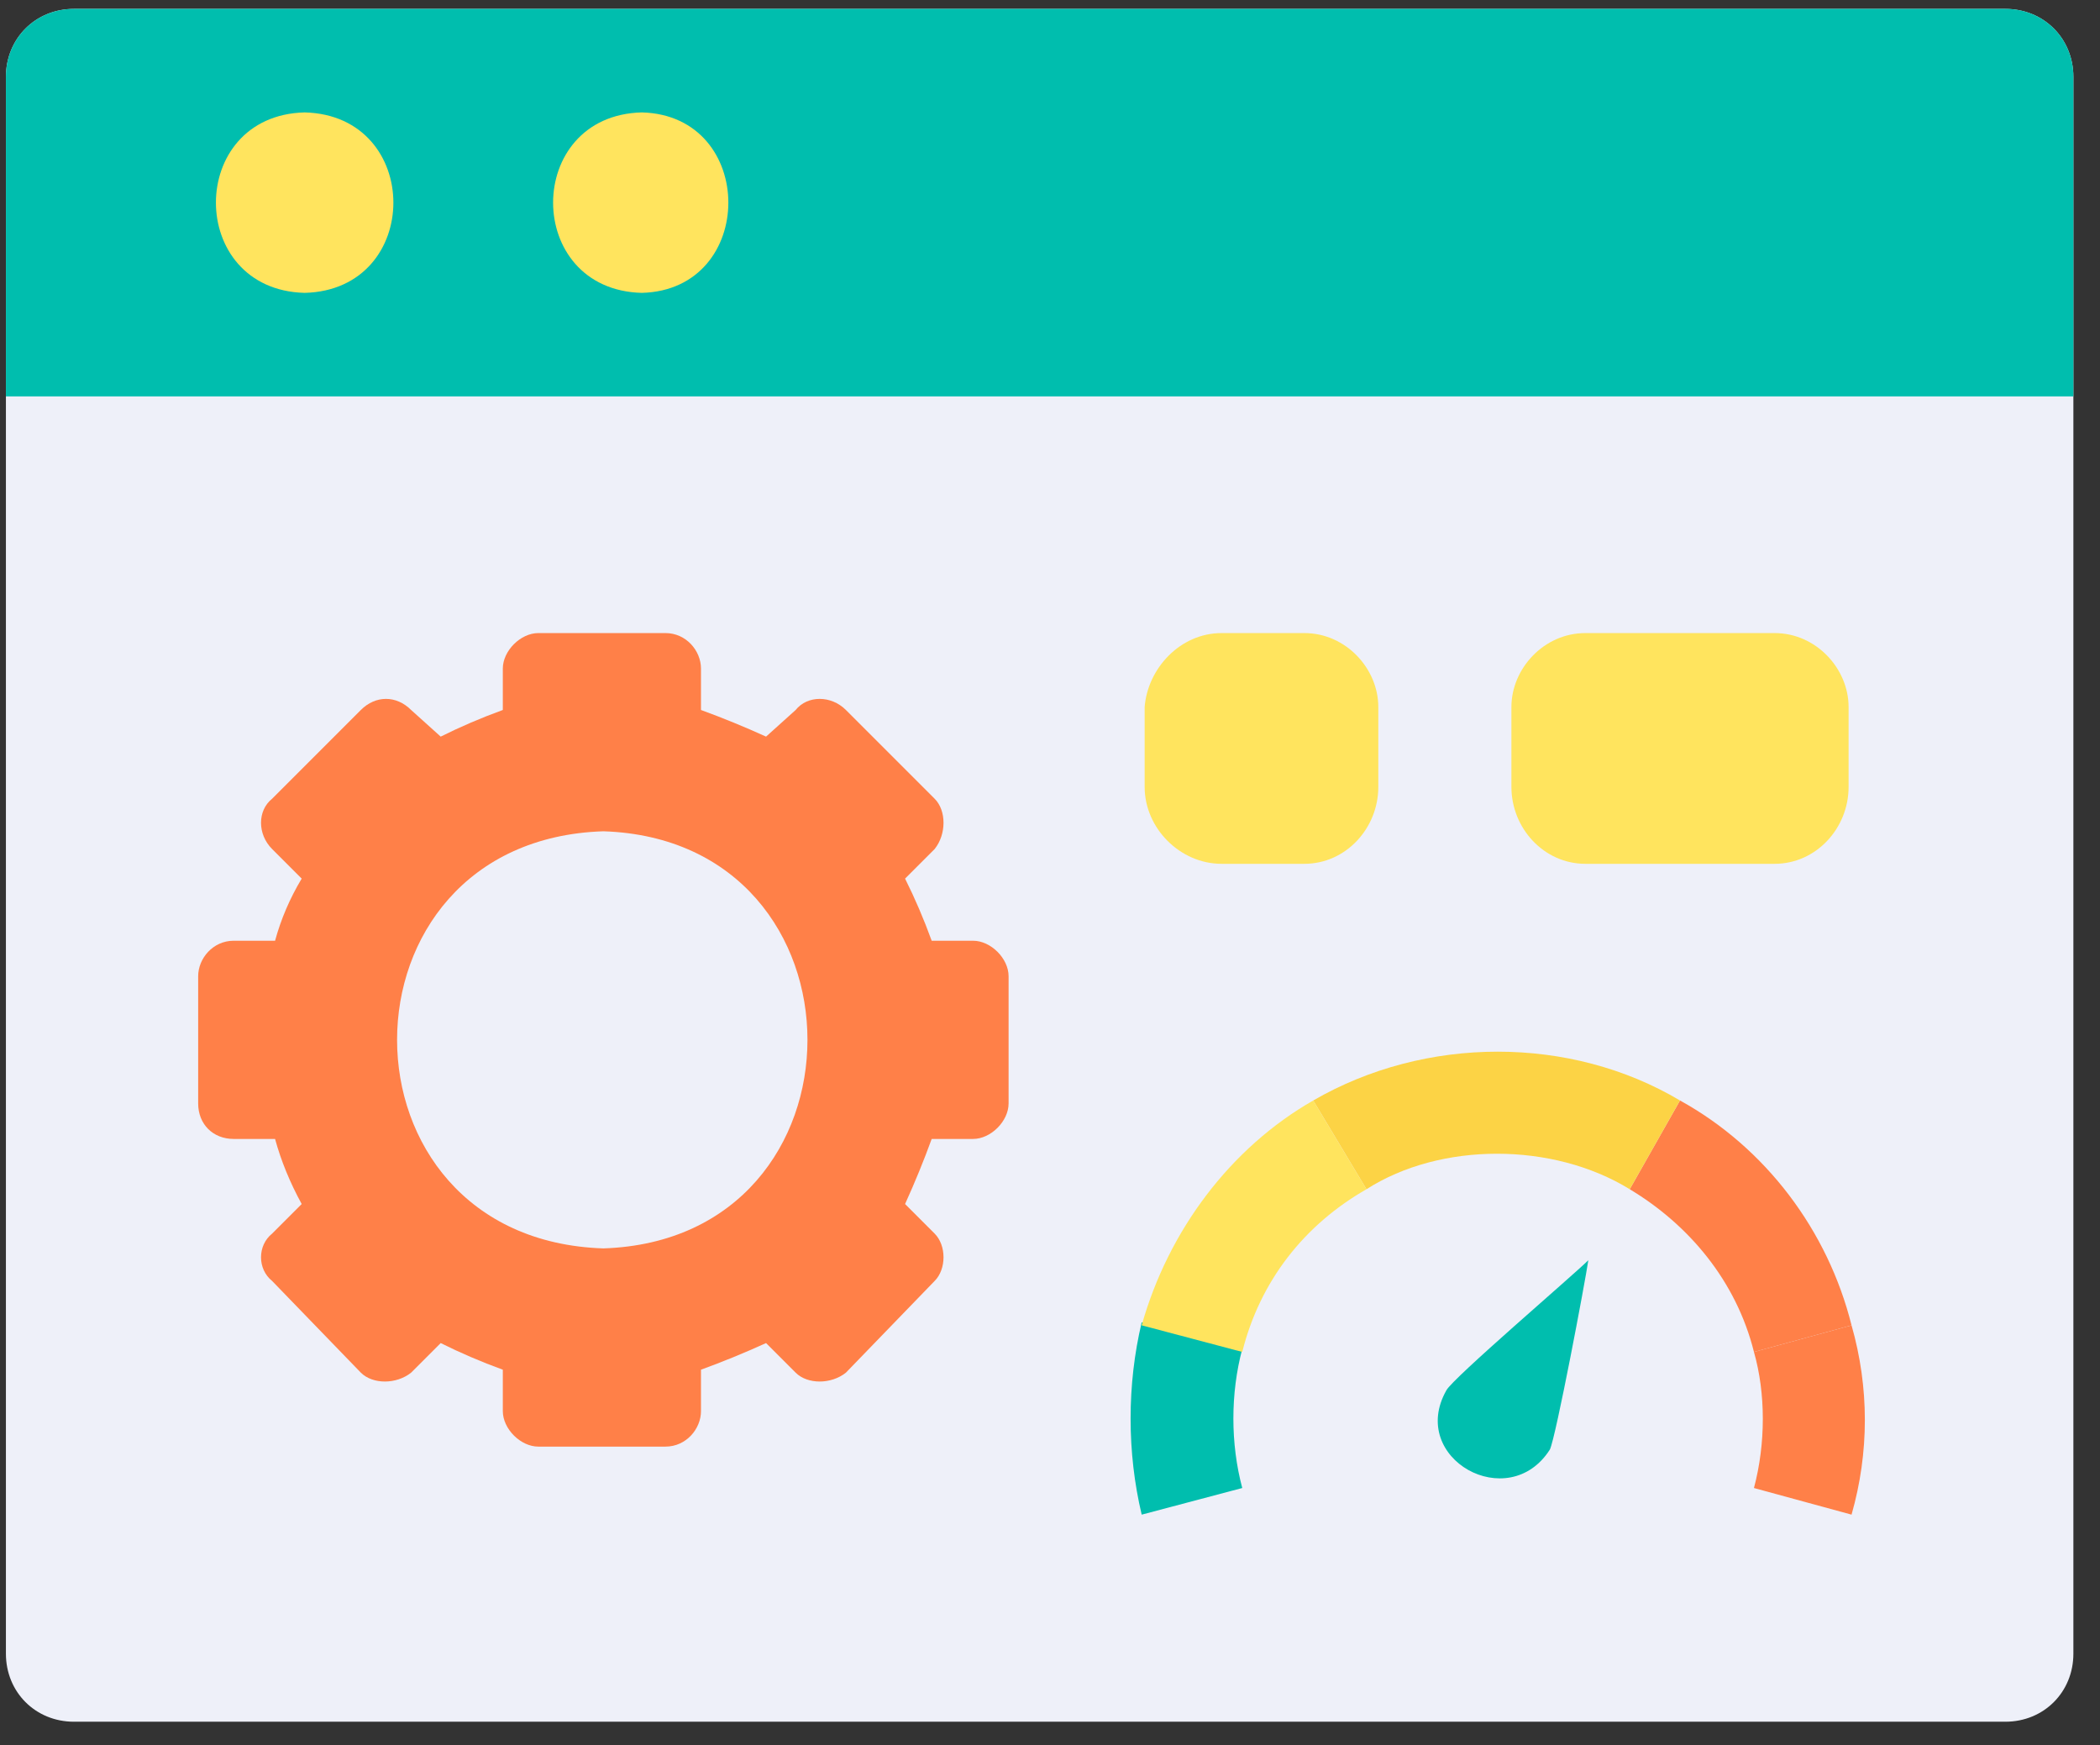 <svg version="1.2" xmlns="http://www.w3.org/2000/svg" viewBox="0 0 71 59" width="71" height="59">
	<rect x="0" y="0" width="71" height="59" fill="#333333" stroke="none"/>
	<title>page-optimization_18189711</title>
	<style>
		.s0 { fill: #eef0f9 } 
		.s1 { fill: #00beae } 
		.s2 { fill: #ffe45e } 
		.s3 { fill: #ff8048 } 
		.s4 { fill: #fcd345 } 
	</style>
	<g>
		<g>
			<path fill-rule="evenodd" class="s0" d="m2.5 0.3h65.3c1.3 0 2.3 1 2.3 2.3v53.3c0 1.3-1 2.3-2.3 2.3h-65.3c-1.3 0-2.3-1-2.3-2.3v-53.3c0-1.3 1-2.3 2.3-2.3z"/>
		</g>
		<g>
			<path fill-rule="evenodd" class="s1" d="m2.5 0.3h65.3c1.3 0 2.3 1 2.3 2.3v10.8h-69.9v-10.8c0-1.3 1-2.3 2.3-2.3z"/>
		</g>
		<g>
			<path fill-rule="evenodd" class="s2" d="m21.7 9.9c3.9-0.1 3.9-6 0-6.1-4 0.1-4 6 0 6.1z"/>
		</g>
		<g>
			<path fill-rule="evenodd" class="s2" d="m10.3 9.9c4-0.1 4-6 0-6.1-4 0.1-4 6 0 6.1z"/>
		</g>
		<g>
			<path fill-rule="evenodd" class="s2" d="m41.3 21.4h2.8c1.4 0 2.5 1.2 2.5 2.5v2.7c0 1.4-1.1 2.6-2.5 2.6h-2.8c-1.4 0-2.6-1.2-2.6-2.6v-2.7c0.1-1.3 1.2-2.5 2.6-2.5z"/>
		</g>
		<g>
			<path fill-rule="evenodd" class="s2" d="m53.6 21.4h6.4c1.4 0 2.5 1.2 2.5 2.5v2.7c0 1.4-1.1 2.6-2.5 2.6h-6.4c-1.4 0-2.5-1.2-2.5-2.6v-2.7c0-1.3 1.1-2.5 2.5-2.5z"/>
		</g>
		<g>
			<path fill-rule="evenodd" class="s3" d="m25.9 24.9l1-0.9c0.4-0.5 1.2-0.5 1.7 0l3 3c0.4 0.4 0.4 1.2 0 1.7l-1 1q0.5 1 0.9 2.1h1.4c0.6 0 1.2 0.6 1.2 1.2v4.3c0 0.6-0.6 1.2-1.2 1.2h-1.4q-0.4 1.1-0.9 2.2l1 1c0.4 0.4 0.4 1.2 0 1.6l-3 3.1c-0.5 0.4-1.3 0.4-1.7 0l-1-1q-1.1 0.5-2.2 0.9v1.4c0 0.6-0.5 1.2-1.2 1.2h-4.3c-0.6 0-1.2-0.6-1.2-1.2v-1.4q-1.1-0.4-2.1-0.9l-1 1c-0.5 0.4-1.3 0.4-1.7 0l-3-3.1c-0.5-0.4-0.5-1.2 0-1.6l1-1q-0.6-1.1-0.9-2.2h-1.4c-0.7 0-1.2-0.5-1.2-1.2v-4.3c0-0.6 0.5-1.2 1.2-1.2h1.4q0.3-1.1 0.9-2.1l-1-1c-0.5-0.5-0.5-1.3 0-1.7l3-3c0.5-0.5 1.2-0.5 1.7 0l1 0.9q1-0.5 2.1-0.9v-1.4c0-0.6 0.6-1.2 1.2-1.2h4.3c0.7 0 1.2 0.6 1.2 1.2v1.4q1.1 0.4 2.2 0.9zm-5.5 3.2c-9.3 0.3-9.3 13.8 0 14.1 9.2-0.3 9.2-13.8 0-14.1z"/>
		</g>
		<g>
			<path fill-rule="evenodd" class="s3" d="m55.1 40.2l1.7-3c2.9 1.6 5 4.4 5.8 7.6l-3.3 0.9c-0.6-2.4-2.2-4.3-4.2-5.5z"/>
		</g>
		<g>
			<path fill-rule="evenodd" class="s4" d="m46.2 40.2l-1.8-3c3.8-2.2 8.7-2.2 12.4 0l-1.7 3c-2.6-1.6-6.4-1.6-8.9 0z"/>
		</g>
		<g>
			<path fill-rule="evenodd" class="s1" d="m42 45.6l-3.4-0.9c-0.5 2.1-0.5 4.4 0 6.5l3.4-0.9c-0.4-1.5-0.4-3.2 0-4.7z"/>
		</g>
		<g>
			<path fill-rule="evenodd" class="s2" d="m46.2 40.2l-1.8-3c-2.8 1.6-4.9 4.4-5.8 7.6l3.4 0.9c0.6-2.4 2.1-4.3 4.2-5.5z"/>
		</g>
		<g>
			<path fill-rule="evenodd" class="s1" d="m52.4 49c-1.4 2.2-4.8 0.3-3.5-2 0.2-0.4 4.3-3.9 4.8-4.4-0.1 0.7-1.1 6-1.3 6.4z"/>
		</g>
		<g>
			<path fill-rule="evenodd" class="s3" d="m59.3 50.3l3.3 0.9c0.6-2.1 0.6-4.3 0-6.4l-3.3 0.9c0.4 1.4 0.4 3.1 0 4.6z"/>
		</g>
	</g>
</svg>